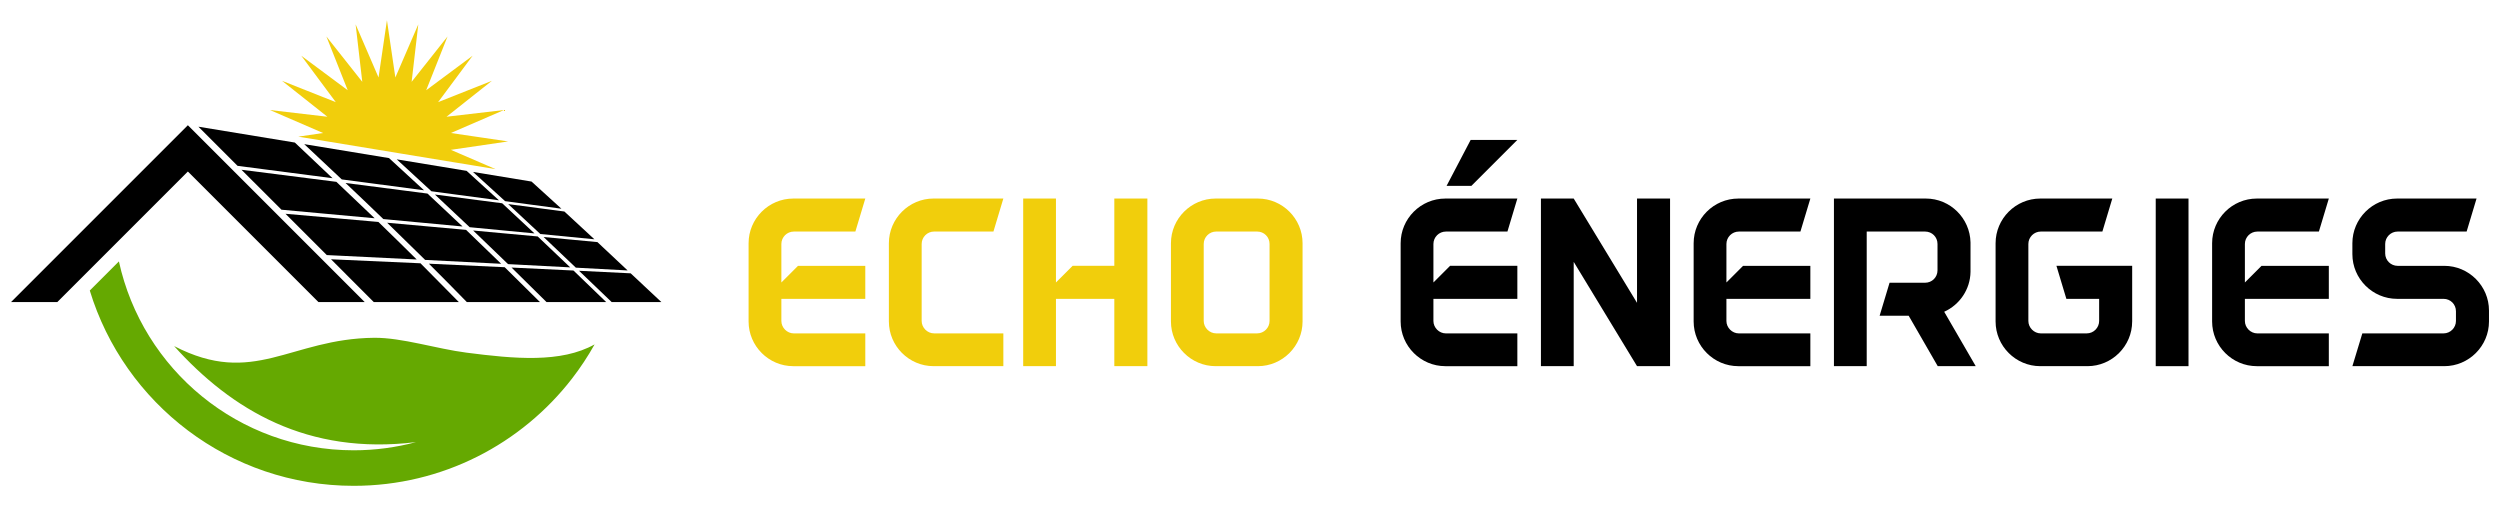 <?xml version="1.0" encoding="utf-8"?>
<!-- Generator: Adobe Illustrator 16.0.0, SVG Export Plug-In . SVG Version: 6.00 Build 0)  -->
<!DOCTYPE svg PUBLIC "-//W3C//DTD SVG 1.1//EN" "http://www.w3.org/Graphics/SVG/1.1/DTD/svg11.dtd">
<svg version="1.1" id="Calque_1" xmlns="http://www.w3.org/2000/svg" xmlns:xlink="http://www.w3.org/1999/xlink" x="0px" y="0px"
	 width="247px" height="50px" viewBox="0 0 247 50" enable-background="new 0 0 247 50" xml:space="preserve">
<g>
	<g>
		<path fill="#F1CE0C" d="M85.491,26.264v3.263h-8.292v2.186c0,0.661,0.564,1.227,1.226,1.227h7.066v3.238h-7.115
			c-2.429,0-4.416-1.988-4.416-4.417v-7.728c0-2.429,1.987-4.416,4.416-4.416h7.115l-0.981,3.262h-6.085
			c-0.662,0-1.226,0.539-1.226,1.228v3.802l1.644-1.644H85.491z"/>
		<path fill="#F1CE0C" d="M99.131,32.938v3.238h-6.894c-2.429,0-4.416-1.988-4.416-4.417v-7.728c0-2.429,1.987-4.416,4.416-4.416
			h6.894l-0.98,3.262h-5.865c-0.662,0-1.226,0.539-1.226,1.228v7.606c0,0.661,0.564,1.227,1.226,1.227H99.131z"/>
		<path fill="#F1CE0C" d="M113.361,36.177h-3.266v-6.65h-5.766v6.65h-3.238V19.616h3.238v8.291l1.645-1.644h4.121v-6.647h3.266
			V36.177z"/>
		<path fill="#F1CE0C" d="M128.693,24.032v7.728c0,2.429-1.986,4.417-4.416,4.417h-4.17c-2.43,0-4.418-1.988-4.418-4.417v-7.728
			c0-2.429,1.988-4.416,4.418-4.416h4.17C126.707,19.616,128.693,21.604,128.693,24.032z M125.432,24.105
			c0-0.688-0.541-1.228-1.229-1.228h-4.049c-0.66,0-1.227,0.539-1.227,1.228v7.606c0,0.661,0.566,1.227,1.227,1.227h4.049
			c0.688,0,1.229-0.565,1.229-1.227V24.105z"/>
		<path d="M143.266,26.264h6.648v3.263h-8.293v2.186c0,0.661,0.564,1.227,1.227,1.227h7.066v3.238h-7.115
			c-2.43,0-4.416-1.988-4.416-4.417v-7.728c0-2.429,1.986-4.416,4.416-4.416h7.115l-0.98,3.262h-6.086
			c-0.662,0-1.227,0.539-1.227,1.228v3.802L143.266,26.264z M145.375,18.363l4.539-4.539h-4.613l-2.379,4.539H145.375z"/>
		<path d="M165.002,36.177h-3.264l-6.256-10.305v10.305h-3.238V19.616h3.238l6.256,10.304V19.616h3.264v15.652V36.177z"/>
		<path d="M178.863,26.264v3.263h-8.293v2.186c0,0.661,0.564,1.227,1.227,1.227h7.066v3.238h-7.115c-2.43,0-4.416-1.988-4.416-4.417
			v-7.728c0-2.429,1.986-4.416,4.416-4.416h7.115l-0.982,3.262h-6.084c-0.662,0-1.227,0.539-1.227,1.228v3.802l1.645-1.644H178.863z
			"/>
		<path d="M191.449,36.177l-2.871-4.981h-2.871l0.982-3.262h3.508c0.688,0,1.229-0.54,1.229-1.228v-2.601
			c0-0.688-0.541-1.228-1.229-1.228h-5.766v13.299h-3.238V19.616h9.078c2.404,0,4.367,1.938,4.416,4.341c0,0.026,0,0.05,0,0.075
			v2.747c0,0.024,0,0.049,0,0.074c-0.023,1.741-1.08,3.262-2.6,3.949l3.115,5.374H191.449z M194.688,24.032v-0.075
			C194.688,23.983,194.688,24.007,194.688,24.032z M194.688,26.854v-0.074C194.688,26.804,194.688,26.828,194.688,26.854z"/>
		<path d="M210.658,31.76c0,2.429-1.988,4.417-4.416,4.417h-4.662c-2.43,0-4.416-1.988-4.416-4.417v-7.728
			c0-2.429,1.986-4.416,4.416-4.416h7.115l-0.98,3.262h-6.086c-0.662,0-1.227,0.539-1.227,1.228v7.606
			c0,0.661,0.564,1.227,1.227,1.227h4.539c0.686,0,1.227-0.565,1.227-1.227v-2.186h-3.238l-0.982-3.263h7.484V31.76z"/>
		<path d="M212.986,36.177V19.616h3.238v16.561H212.986z"/>
		<path d="M230.088,26.264v3.263h-8.293v2.186c0,0.661,0.564,1.227,1.227,1.227h7.066v3.238h-7.115c-2.43,0-4.416-1.988-4.416-4.417
			v-7.728c0-2.429,1.986-4.416,4.416-4.416h7.115l-0.982,3.262h-6.084c-0.662,0-1.227,0.539-1.227,1.228v3.802l1.643-1.644H230.088z
			"/>
		<path d="M245.912,31.76c0,2.429-1.988,4.417-4.418,4.417h-9.078l0.982-3.238h8.023c0.686,0,1.227-0.565,1.227-1.227v-0.958
			c0-0.688-0.541-1.228-1.227-1.228h-4.588c-2.43,0-4.418-1.987-4.418-4.415v-1.079c0-2.429,1.988-4.416,4.418-4.416h7.85
			l-0.98,3.262h-6.82c-0.662,0-1.227,0.539-1.227,1.228v0.932c0,0.688,0.564,1.227,1.227,1.227h4.611
			c2.43,0,4.418,1.988,4.418,4.417V31.76z"/>
	</g>
	<g>
		<path fill-rule="evenodd" clip-rule="evenodd" fill="#65A901" d="M11.748,25.827c2.328,10.671,11.827,18.662,23.197,18.662
			c2.125,0,4.193-0.282,6.157-0.808c-10.735,1.316-18.208-3.178-23.9-9.489c7.877,4.083,11.451-0.733,19.76-0.818
			c2.747-0.027,6.142,1.086,9.14,1.471c4.705,0.606,9.327,1.043,12.645-0.818c-0.659,1.177-1.405,2.307-2.227,3.372
			C51.534,43.846,43.724,48,34.944,48c-12.285,0-22.668-8.126-26.073-19.295L11.748,25.827z"/>
		<path fill-rule="evenodd" clip-rule="evenodd" fill="#F1CE0C" d="M38.23,2L37.4,7.655l-2.266-5.248l0.659,5.678l-3.546-4.482
			l2.108,5.313l-4.587-3.409l3.408,4.585l-5.311-2.106l4.479,3.548l-5.673-0.663l5.245,2.27l-2.447,0.36l0.692,0.113
			c2.347,0.385,4.695,0.773,7.042,1.16l0,0l2.101,0.347c1.864,0.305,3.729,0.613,5.595,0.92l1.937,0.317l2.124,0.352l-4.415-1.906
			l5.656-0.831l-5.656-0.832l5.249-2.27l-5.678,0.663l4.481-3.548l-5.313,2.106l3.408-4.585l-4.586,3.409l2.11-5.313l-3.548,4.482
			l0.659-5.678l-2.267,5.248L38.23,2z"/>
		<path fill-rule="evenodd" clip-rule="evenodd" d="M29.13,14.084c-2.982-0.488-6.149-1.011-9.526-1.566l3.866,3.867
			c3.346,0.436,6.463,0.84,9.385,1.223C31.604,16.427,30.366,15.254,29.13,14.084L29.13,14.084z M36.931,29.847h8.404
			c-1.269-1.289-2.528-2.571-3.79-3.834c-2.752-0.123-5.692-0.256-8.84-0.396L36.931,29.847z M32.288,25.201
			c3.17,0.154,6.121,0.299,8.883,0.436c-1.263-1.247-2.517-2.484-3.786-3.708c-2.856-0.251-5.901-0.521-9.176-0.807L32.288,25.201z
			 M27.807,20.719c3.279,0.301,6.335,0.58,9.207,0.845c-1.266-1.21-2.526-2.408-3.781-3.598c-2.909-0.372-6.034-0.769-9.373-1.192
			L27.807,20.719z"/>
		<path fill-rule="evenodd" clip-rule="evenodd" d="M42.376,26.054c1.254,1.25,2.507,2.517,3.75,3.793c2.572,0,4.971,0,7.224,0
			c-1.163-1.156-2.322-2.308-3.487-3.446C47.525,26.291,45.041,26.178,42.376,26.054L42.376,26.054z M38.436,15.62
			c-2.619-0.433-5.414-0.891-8.378-1.379c1.228,1.154,2.465,2.314,3.71,3.485c2.876,0.379,5.581,0.737,8.127,1.075
			C40.738,17.736,39.584,16.673,38.436,15.62L38.436,15.62z M34.14,18.079c1.248,1.179,2.493,2.366,3.734,3.565
			c2.78,0.26,5.387,0.504,7.823,0.733c-1.151-1.093-2.303-2.176-3.462-3.252C39.705,18.795,37.014,18.448,34.14,18.079L34.14,18.079
			z M38.25,22.007c1.248,1.212,2.498,2.435,3.752,3.671c2.673,0.138,5.165,0.264,7.514,0.384c-1.158-1.128-2.314-2.244-3.471-3.351
			C43.616,22.491,41.02,22.256,38.25,22.007L38.25,22.007z"/>
		<path fill-rule="evenodd" clip-rule="evenodd" d="M50.54,26.434c1.151,1.128,2.3,2.268,3.459,3.413c2.085,0,4.046,0,5.895,0
			c-1.084-1.045-2.16-2.085-3.235-3.119C54.734,26.634,52.7,26.537,50.54,26.434L50.54,26.434z M46.102,16.881
			c-2.172-0.357-4.465-0.736-6.902-1.137c1.14,1.048,2.283,2.095,3.424,3.153c2.354,0.315,4.578,0.614,6.672,0.895
			C48.231,18.818,47.168,17.846,46.102,16.881L46.102,16.881z M42.968,19.218c1.144,1.067,2.291,2.146,3.436,3.23
			c2.266,0.214,4.394,0.419,6.402,0.613c-1.066-0.998-2.13-1.992-3.19-2.977C47.525,19.812,45.313,19.524,42.968,19.218
			L42.968,19.218z M46.747,22.775c1.149,1.1,2.304,2.205,3.449,3.32c2.164,0.111,4.211,0.221,6.14,0.321
			c-1.07-1.023-2.143-2.041-3.212-3.054C51.121,23.18,49.002,22.983,46.747,22.775L46.747,22.775z"/>
		<path fill-rule="evenodd" clip-rule="evenodd" d="M57.208,26.754c1.077,1.024,2.146,2.056,3.228,3.093c1.729,0,3.362,0,4.909,0
			c-1.015-0.951-2.03-1.896-3.033-2.842C60.701,26.927,59,26.841,57.208,26.754L57.208,26.754z M52.516,17.938
			c-1.827-0.302-3.754-0.619-5.786-0.952c1.061,0.958,2.115,1.919,3.173,2.888c1.955,0.264,3.801,0.517,5.565,0.748
			C54.483,19.723,53.495,18.828,52.516,17.938L52.516,17.938z M50.211,20.166c1.063,0.977,2.118,1.962,3.172,2.954
			c1.879,0.183,3.659,0.355,5.343,0.521c-0.982-0.921-1.977-1.838-2.964-2.743C54.012,20.665,52.166,20.421,50.211,20.166
			L50.211,20.166z M53.709,23.417c1.054,1.004,2.118,2.012,3.184,3.028c1.801,0.098,3.503,0.188,5.116,0.274
			c-1.001-0.936-1.991-1.869-2.985-2.8C57.344,23.761,55.574,23.593,53.709,23.417L53.709,23.417z"/>
		<polygon fill-rule="evenodd" clip-rule="evenodd" points="18.562,12.373 1.088,29.847 5.66,29.847 18.562,16.945 31.463,29.847 
			36.034,29.847 		"/>
	</g>
</g>
</svg>
